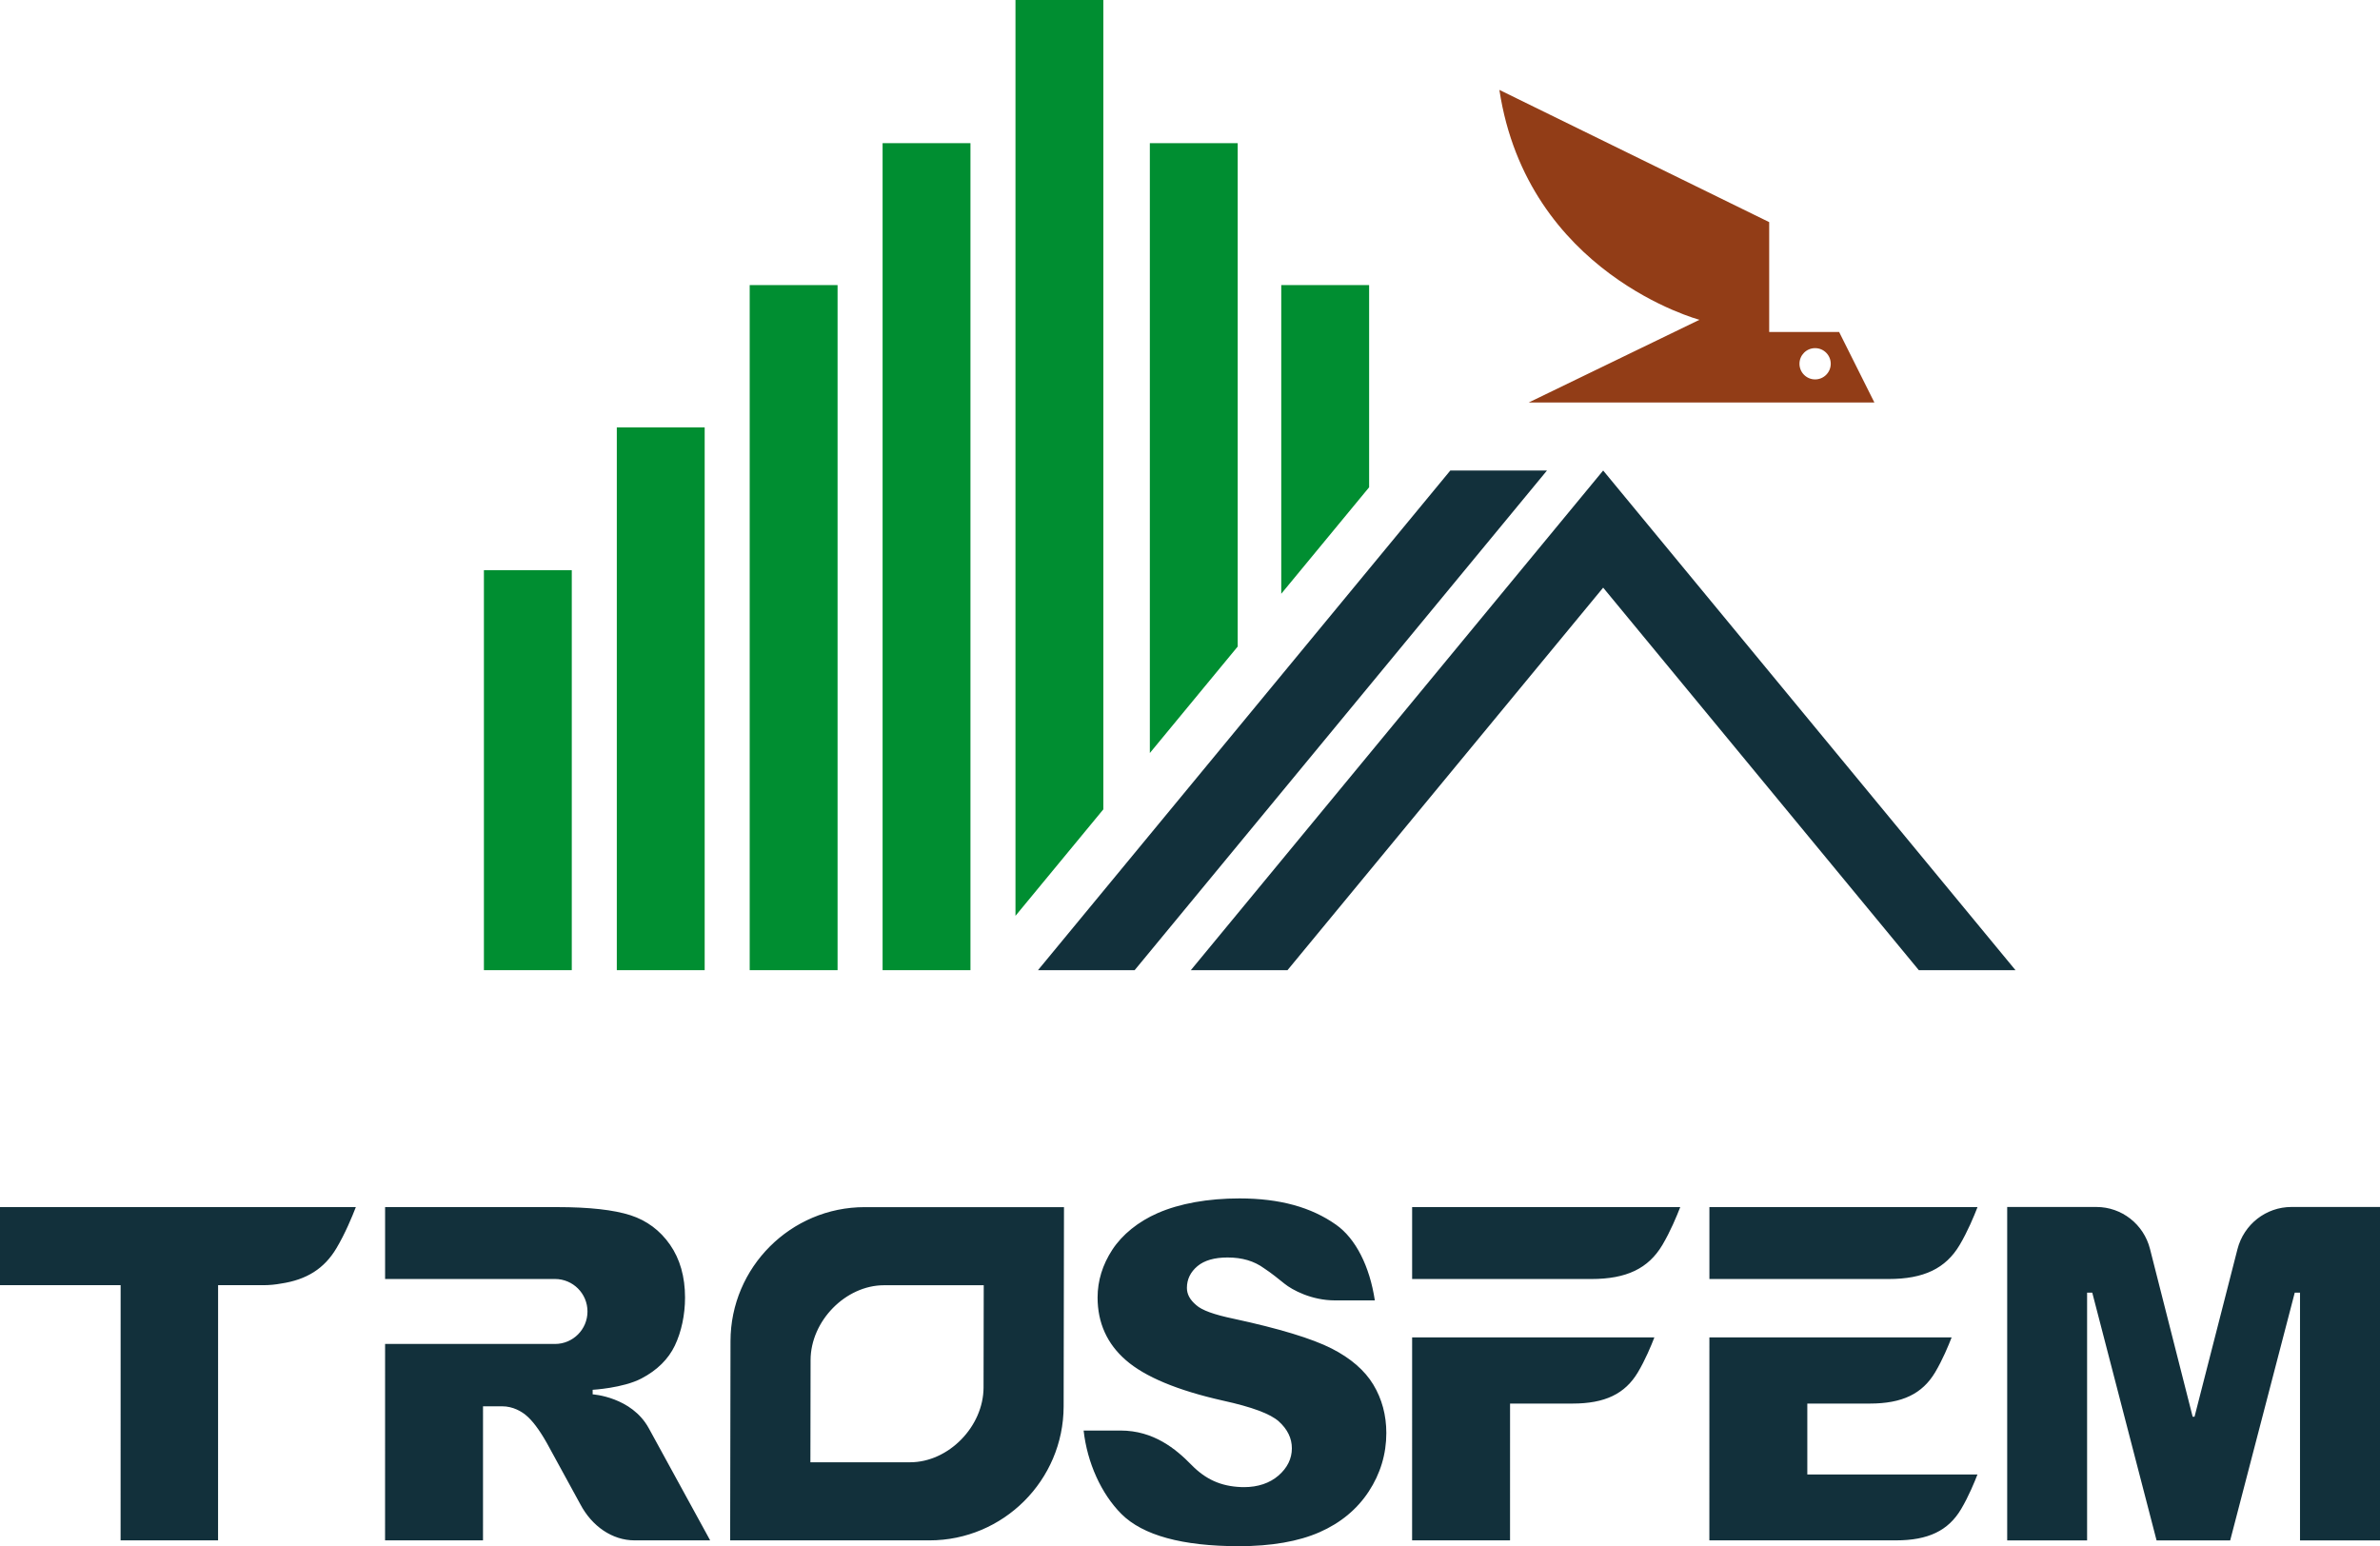 <?xml version="1.0" encoding="UTF-8"?>
<svg id="_レイヤー_1" data-name="レイヤー 1" xmlns="http://www.w3.org/2000/svg" width="246" height="159.821" viewBox="0 0 246 159.821">
  <g>
    <path d="M175.661,33.054l-17.645,8.547h35.722s-3.643-7.284-3.643-7.284h-4.543s-.005,0-.008,0h-2.678v-11.358s-27.888-13.667-27.888-13.667c2.895,19.021,20.682,23.763,20.682,23.763ZM185.996,37.601c0-.892.723-1.616,1.616-1.616s1.616.723,1.616,1.616c0,.892-.723,1.616-1.616,1.616s-1.616-.723-1.616-1.616Z" fill="#923d17" stroke-width="0"/>
    <g>
      <rect x="77.49" y="29.468" width="9.082" height="70.813" fill="#008e31" stroke-width="0"/>
      <rect x="91.226" y="14.798" width="9.082" height="85.483" fill="#008e31" stroke-width="0"/>
      <rect x="63.754" y="44.178" width="9.082" height="56.103" fill="#008e31" stroke-width="0"/>
      <rect x="50.018" y="58.934" width="9.082" height="41.347" fill="#008e31" stroke-width="0"/>
      <polygon points="127.931 14.798 118.849 14.798 118.849 77.836 127.931 66.83 127.931 14.798" fill="#008e31" stroke-width="0"/>
      <polygon points="114.043 0 104.961 0 104.961 94.665 114.043 83.659 114.043 0" fill="#008e31" stroke-width="0"/>
      <polygon points="141.514 29.468 132.432 29.468 132.432 61.375 141.514 50.369 141.514 29.468" fill="#008e31" stroke-width="0"/>
    </g>
    <path d="M159.899,48.633l-42.621,51.648h-9.991l42.621-51.648h9.992ZM165.705,48.635l-42.619,51.646h9.991l32.628-39.539,32.628,39.539h9.991l-42.619-51.646Z" fill="#12303b" stroke-width="0"/>
  </g>
  <path d="M73.402,159.219h-7.815c-2.283,0-4.405-1.445-5.616-3.755l-3.458-6.324c-.773-1.365-1.504-2.333-2.173-2.877-.414-.337-1.284-.902-2.453-.902h-1.962l-.002,13.857h-10.123l.003-20.3h17.563c1.854,0,3.357-1.503,3.357-3.357h0c0-1.854-1.503-3.358-3.357-3.358h-17.562v-7.431h17.785c3.308,0,5.861.284,7.591.845,1.674.543,3.044,1.565,4.071,3.036,1.032,1.481,1.555,3.32,1.555,5.466,0,1.783-.375,3.549-1.056,4.971-.662,1.383-1.816,2.542-3.453,3.397-1.907.996-5.04,1.169-5.04,1.169v.47s4.014.248,5.799,3.498c.54.983,6.345,11.593,6.345,11.593ZM236.846,124.759c-2.627,0-4.921,1.794-5.579,4.363l-4.438,17.318h-.193s-4.411-17.349-4.411-17.349c-.649-2.55-2.925-4.332-5.536-4.332h-9.223v34.467h8.259v-25.614h.533l6.649,25.614h7.607l6.675-25.614h.543v25.614h8.268v-34.467h-9.154ZM89.376,124.775h20.599l-.036,20.599c-.013,7.634-6.235,13.846-13.87,13.846h-20.599l.036-20.599c.013-7.634,6.235-13.846,13.87-13.846ZM91.375,132.848c-3.966,0-7.585,3.688-7.592,7.737l-.019,10.562h10.305c3.966,0,7.585-3.687,7.592-7.736l.019-10.563h-10.305ZM145.96,132.205h18.525c3.628-.001,5.891-1.085,7.338-3.515.824-1.384,1.494-2.998,1.848-3.916h-27.711v7.431ZM176.687,132.205h18.525c3.628-.001,5.891-1.085,7.338-3.515.824-1.384,1.494-2.998,1.848-3.916h-27.711v7.431ZM186.808,145.079h6.457c3.34,0,5.424-.998,6.757-3.236.759-1.274,1.376-2.76,1.702-3.606h-25.039l-.003,20.982h19.281c3.331,0,5.409-.995,6.737-3.226.776-1.302,1.412-2.857,1.694-3.587h-17.588v-7.327ZM137.636,139.387c-2.018-1.028-5.425-2.063-10.126-3.077-2.02-.42-3.285-.88-3.862-1.404-.66-.559-.967-1.126-.967-1.785,0-.884.368-1.641,1.094-2.249.708-.592,1.753-.893,3.108-.893,1.511,0,2.749.367,3.78,1.12.728.477,1.491,1.094,2.105,1.59.794.641,2.787,1.726,5.224,1.726h4.113c-.534-3.546-1.986-6.39-3.993-7.812-2.588-1.833-5.844-2.725-9.988-2.73-3.267,0-6.194.525-8.464,1.518-2.004.876-3.672,2.224-4.696,3.797-1.006,1.543-1.516,3.2-1.516,4.927,0,2.615.983,4.793,2.922,6.476,1.97,1.722,5.344,3.129,10.025,4.181,3.023.664,4.914,1.368,5.783,2.151.897.807,1.353,1.743,1.352,2.78,0,1.073-.468,2.023-1.39,2.822-.9.78-2.127,1.192-3.55,1.192-.103,0-.207-.002-.312-.006-2.077-.083-3.657-.79-5.124-2.291-1.617-1.655-3.914-3.554-7.344-3.554h-3.805c.37,3.327,1.825,6.543,3.905,8.624,2.21,2.21,6.296,3.331,12.147,3.331,3.345,0,6.149-.486,8.335-1.446,2.169-.953,3.88-2.37,5.085-4.208,1.205-1.838,1.816-3.872,1.816-6.046,0-1.837-.452-3.519-1.343-4.998-.888-1.473-2.339-2.73-4.312-3.736ZM0,132.843h12.468l-.004,26.377h10.075l.004-26.377h4.656c.66,0,1.269-.062,1.837-.167,2.666-.394,4.488-1.554,5.737-3.651.895-1.502,1.622-3.254,2.007-4.252,0,0,0,0,0,0h0s-36.78,0-36.78,0v8.07ZM145.96,138.237l-.003,20.982h10.123l.002-14.14h6.459c3.34,0,5.424-.998,6.757-3.236.759-1.274,1.376-2.76,1.702-3.606h-25.041Z" fill="#12303b" stroke-width="0"/>
</svg>
